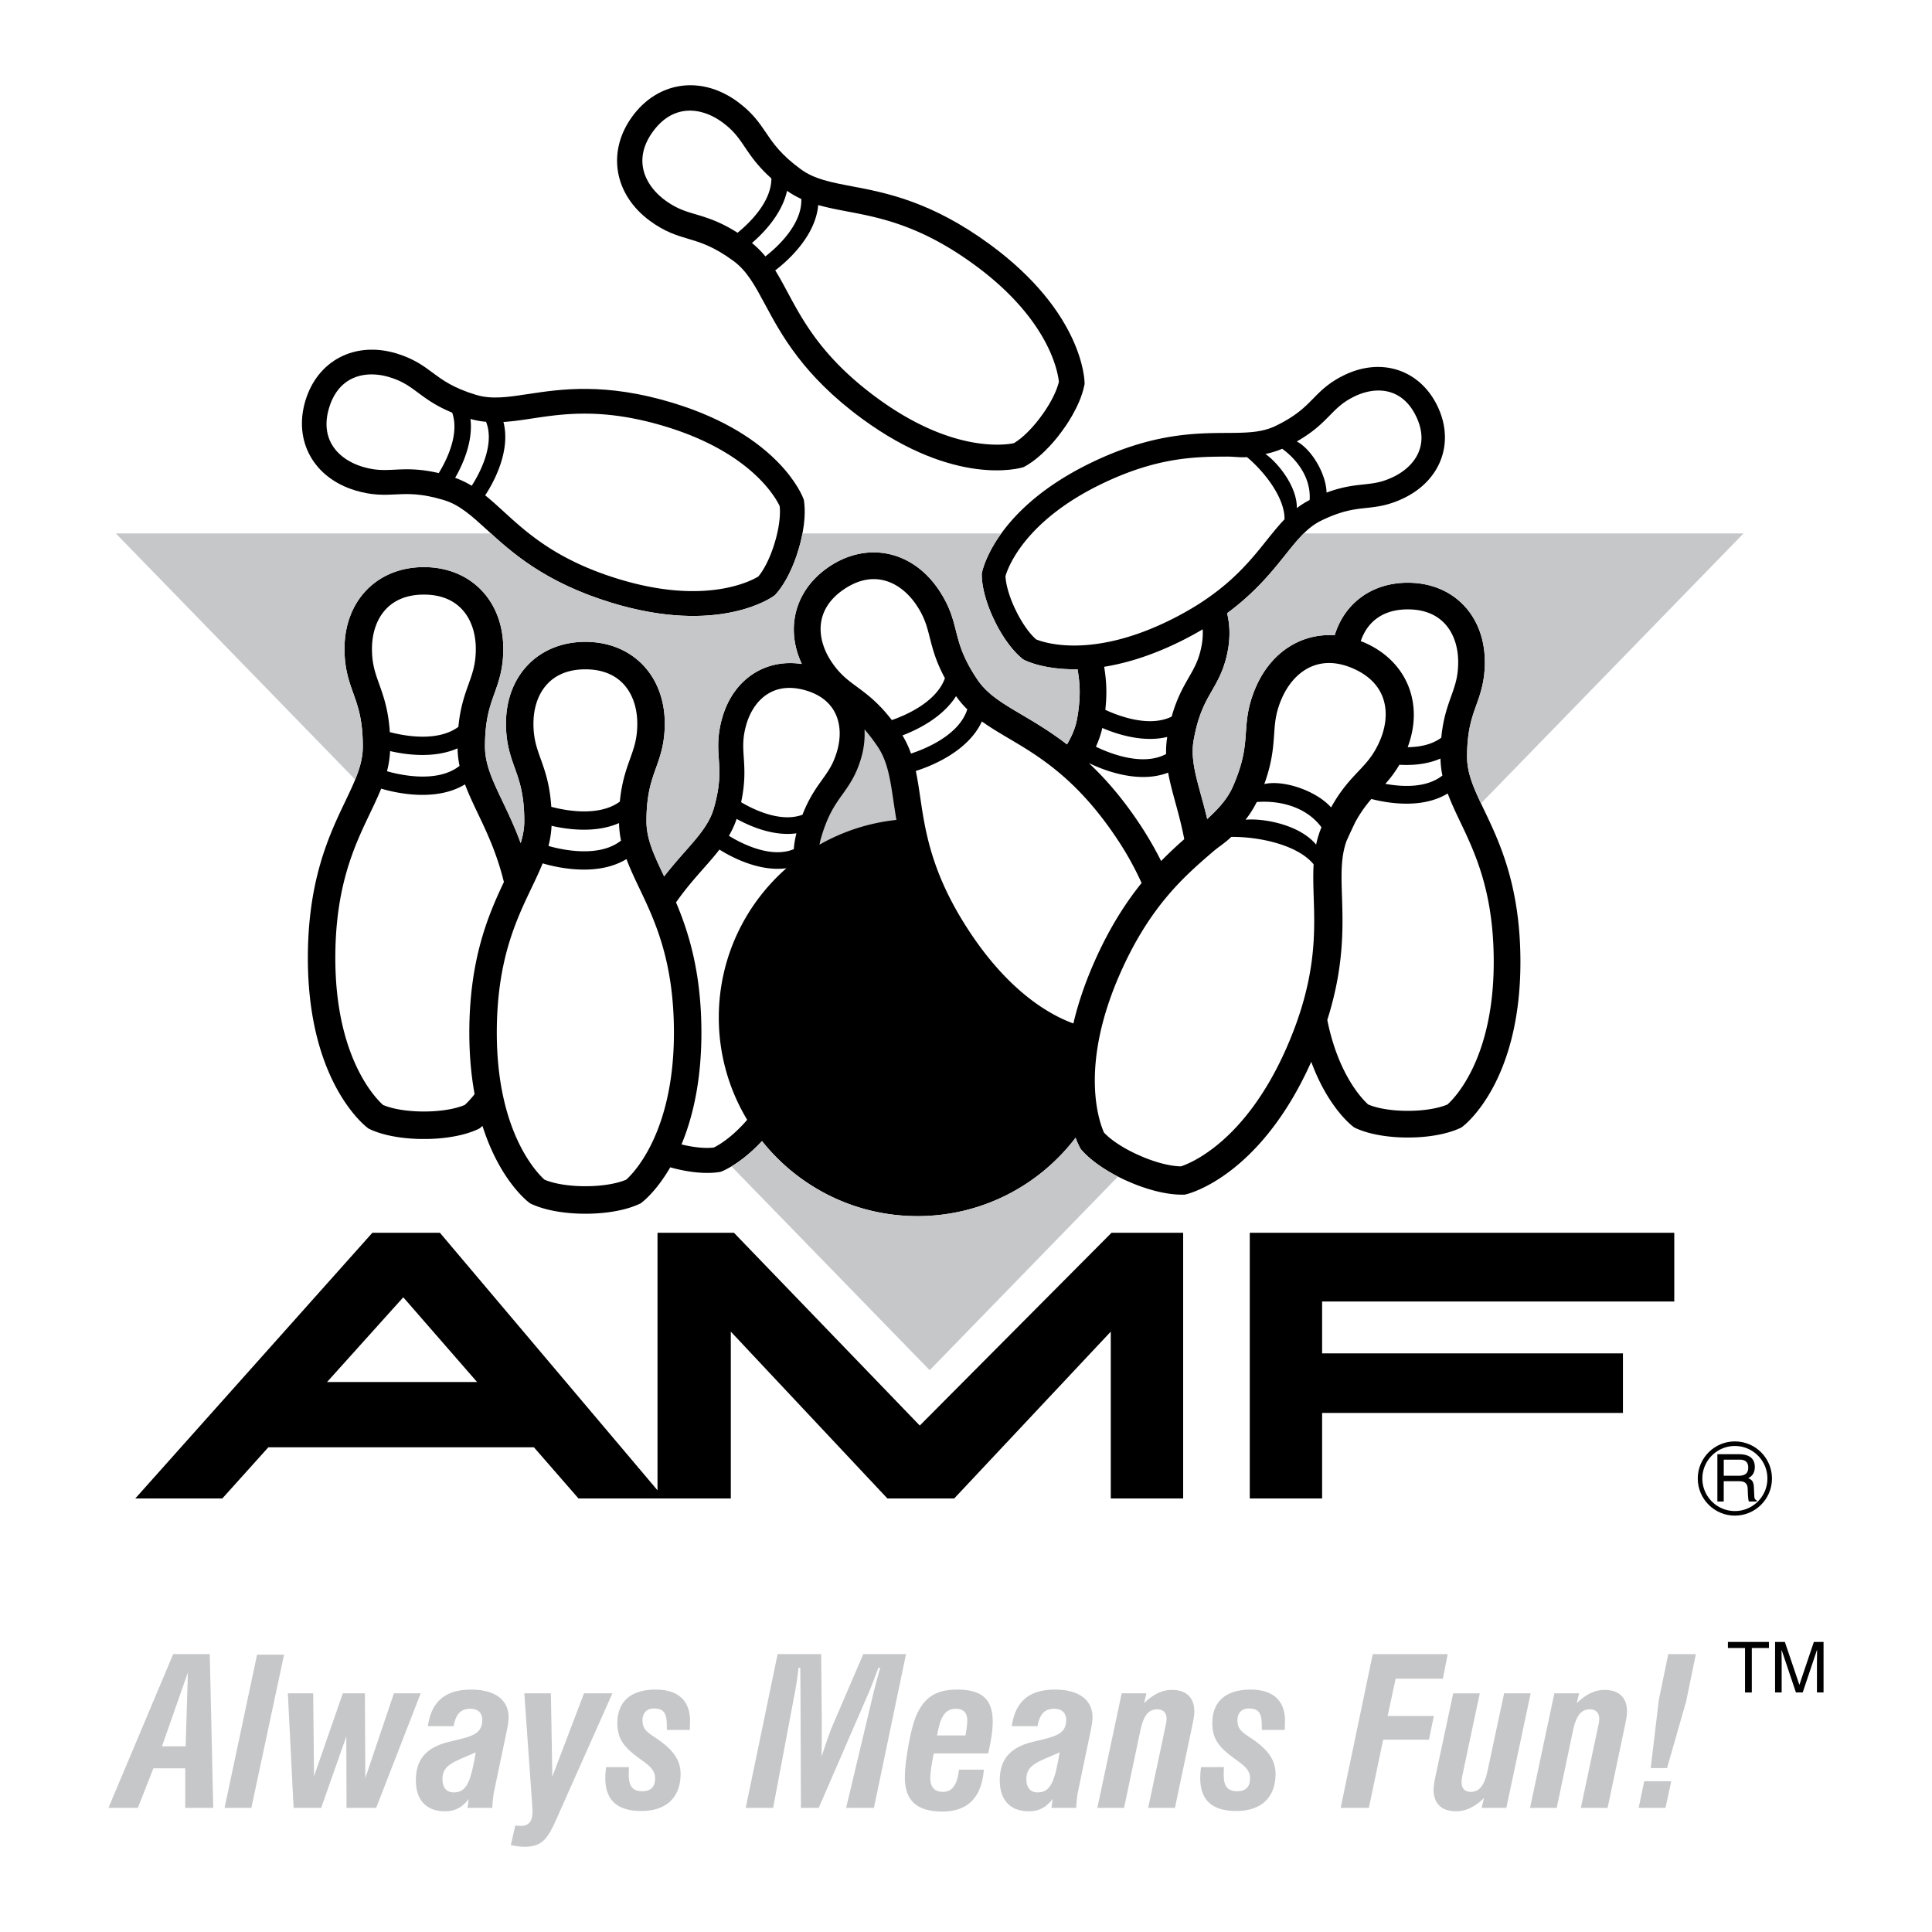 <svg xmlns="http://www.w3.org/2000/svg" width="2500" height="2500" viewBox="0 0 192.756 192.756"><path fill="#fff" d="M0 192.756h192.756V0H0v192.756z"/><path d="M84.995 18.586c-2.094-.397-3.748-.711-5.1-1.702-1.992-1.461-2.74-2.566-3.464-3.636-.67-.989-1.364-2.015-2.853-3.105-3.604-2.643-7.916-2.042-10.484 1.462-2.569 3.503-1.845 7.796 1.759 10.438 1.489 1.092 2.674 1.445 3.821 1.786 1.238.369 2.517.75 4.51 2.21 1.352.992 2.148 2.475 3.156 4.352 1.606 2.99 3.805 7.086 9.672 11.387 9.278 6.802 15.737 4.937 16.007 4.854l.128-.039.117-.065c1.935-1.071 3.5-3.244 3.685-3.505.193-.254 1.795-2.401 2.233-4.567l.027-.131-.001-.134c-.002-.283-.167-7.004-9.445-13.806-5.866-4.303-10.434-5.168-13.768-5.799zM52.696 39.314c-2.037.309-3.647.553-5.199.082-2.285-.694-3.322-1.463-4.325-2.207-.93-.689-1.891-1.402-3.599-1.921-4.136-1.256-7.877.674-9.098 4.694-1.221 4.02.815 7.705 4.951 8.961 1.708.519 2.903.46 4.058.405 1.248-.06 2.537-.123 4.823.572 1.552.471 2.754 1.569 4.275 2.959 2.423 2.214 5.742 5.246 12.474 7.291 10.646 3.233 15.941-.539 16.162-.701l.104-.077.086-.097c1.421-1.596 2.154-4.081 2.238-4.378.095-.294.868-2.766.575-4.883l-.017-.129-.044-.122c-.093-.257-2.397-6.337-13.042-9.57-6.732-2.045-11.177-1.371-14.422-.879z" fill-rule="evenodd" clip-rule="evenodd"/><path d="M148.081 80.835c-.956-2.002-1.711-3.585-1.711-5.331 0-2.573.468-3.883.92-5.149.42-1.174.853-2.387.853-4.31 0-4.655-3.16-7.907-7.685-7.907-3.598 0-6.325 2.059-7.295 5.241-3.315-.215-6.322 1.653-7.854 5.147-.817 1.868-.913 3.231-1.005 4.549-.099 1.423-.202 2.895-1.296 5.394-.541 1.232-1.434 2.212-2.565 3.246-.198-.845-.411-1.624-.607-2.342-.587-2.14-1.05-3.831-.741-5.55.455-2.532 1.147-3.738 1.816-4.905.62-1.081 1.263-2.198 1.603-4.091.233-1.299.188-2.528-.086-3.646 2.816-2.078 4.479-4.155 5.806-5.815 1.229-1.539 2.2-2.754 3.594-3.429 2.055-.996 3.281-1.129 4.468-1.257 1.099-.119 2.235-.242 3.77-.986 3.718-1.801 5.09-5.582 3.341-9.194-1.752-3.612-5.569-4.877-9.285-3.077-1.535.744-2.336 1.56-3.111 2.348-.836.852-1.7 1.732-3.754 2.727-1.395.676-2.95.685-4.919.696-3.136.018-7.431.043-13.48 2.974-9.568 4.635-10.838 10.716-10.887 10.973l-.023.122.003.123c.037 2.042 1.136 4.26 1.269 4.523.124.269 1.185 2.503 2.764 3.8l.096.078.109.057c.132.069 1.987.994 5.32.927.204 1.247.374 2.599-.05 4.96-.161.895-.519 1.71-1.003 2.539-1.646-1.267-3.167-2.17-4.481-2.946-1.938-1.144-3.469-2.048-4.457-3.517-1.455-2.165-1.803-3.532-2.138-4.854-.312-1.224-.633-2.49-1.721-4.108-2.633-3.917-7.132-4.865-10.939-2.305-3.395 2.282-4.406 6.125-2.72 9.708-3.666-.564-6.852 1.533-7.947 5.382-.494 1.736-.414 2.943-.337 4.111.083 1.259.169 2.562-.492 4.886-.448 1.577-1.537 2.812-2.915 4.375a50.252 50.252 0 0 0-2.047 2.434l-.001-.003c-.986-2.065-1.764-3.696-1.764-5.496 0-2.652.482-4.002.948-5.308.434-1.209.88-2.46.88-4.442 0-4.799-3.258-8.15-7.922-8.15s-7.922 3.351-7.922 8.15c0 1.982.447 3.233.879 4.442.467 1.306.949 2.655.949 5.308 0 .741-.137 1.454-.361 2.179-.589-1.602-1.231-2.951-1.797-4.138-.986-2.065-1.765-3.696-1.765-5.496 0-2.652.482-4.002.949-5.308.432-1.21.879-2.46.879-4.442 0-4.799-3.257-8.151-7.922-8.151-4.664 0-7.921 3.352-7.921 8.151 0 1.982.446 3.232.879 4.442.466 1.306.949 2.656.949 5.308 0 1.8-.779 3.431-1.765 5.496-1.57 3.288-3.72 7.792-3.72 15.603 0 12.353 5.716 16.761 5.959 16.942l.116.086.13.061c2.155.994 5.03.971 5.373.965.343.006 3.219.029 5.374-.965l.13-.061.115-.086c.025-.018.105-.08.227-.186 1.703 5.375 4.478 7.516 4.646 7.641l.115.086.13.061c2.155.994 5.031.971 5.374.965.343.006 3.218.029 5.373-.965l.131-.061.115-.086c.115-.086 1.464-1.127 2.849-3.516.491.145 2.854.791 4.881.475l.129-.02.123-.047c.137-.053 1.917-.764 4.019-3.029 3.631 4.562 9.229 7.492 15.515 7.492 6.436 0 12.153-3.07 15.774-7.822.224.604.409.947.441 1.004l.073.129.099.111c1.62 1.826 4.339 2.992 4.665 3.127.32.146 3.021 1.355 5.462 1.309l.147-.002.145-.035c.302-.068 7.388-1.842 12.479-13.219 1.657 4.525 4.031 6.359 4.185 6.473l.111.084.127.059c2.091.965 4.88.943 5.213.936.333.008 3.123.029 5.213-.936l.127-.059.111-.084c.235-.176 5.781-4.453 5.781-16.435-.001-7.578-2.087-11.947-3.61-15.138zM110.896 122.994l-19.131 19.233-18.539-19.233H65.6v25.695l-21.709-25.695H37.15l-23.652 26.508h8.684l4.589-5.104h26.5l4.445 5.104h15.197v-16.645l15.622 16.645h6.666l15.621-16.645v16.645h7.222v-26.508h-7.148zM167.042 129.85v-6.856H124.69v26.508h7.218v-8.531h30.012v-5.942h-30.012v-5.179h35.134z" fill-rule="evenodd" clip-rule="evenodd"/><path d="M58.402 66.779c3.819 0 5.18 2.793 5.18 5.408 0 1.507-.318 2.395-.72 3.52-.398 1.115-.836 2.347-1.02 4.269-2.093 1.543-5.451.889-6.839.521-.148-2.227-.628-3.579-1.062-4.791-.402-1.125-.719-2.013-.719-3.52 0-2.614 1.361-5.407 5.18-5.407zM61.96 83.865c-2.239 1.783-6.071.873-7.24.535a9.86 9.86 0 0 0 .309-2.009c1.591.368 4.394.757 6.733-.273.012.605.081 1.184.198 1.747zM62.476 117.697c-1.654.697-4.014.65-4.039.65H58.365c-.023 0-2.383.047-4.038-.65-.702-.627-4.761-4.689-4.761-14.66 0-7.19 1.915-11.201 3.452-14.422.409-.857.797-1.669 1.122-2.478 1.262.377 5.394 1.389 8.363-.427.355.951.802 1.898 1.282 2.905 1.538 3.221 3.453 7.232 3.453 14.422 0 9.971-4.059 14.033-4.762 14.66zM42.291 59.323c3.818 0 5.18 2.794 5.18 5.409 0 1.506-.317 2.395-.719 3.519-.399 1.115-.837 2.347-1.02 4.269-2.094 1.544-5.453.89-6.839.523-.148-2.228-.629-3.579-1.062-4.792-.402-1.124-.72-2.013-.72-3.519 0-2.615 1.361-5.409 5.18-5.409zM45.849 76.409c-2.239 1.784-6.071.873-7.239.536a9.789 9.789 0 0 0 .308-2.01c1.592.369 4.395.758 6.734-.273.011.605.08 1.184.197 1.747zM116.343 75.228c-2.444 1.319-5.947-.208-7.004-.731a9.656 9.656 0 0 0 .639-1.866c1.457.626 4.066 1.478 6.477.895a8.977 8.977 0 0 0-.112 1.702zM65.153 13.114c2.104-2.869 4.95-2.352 6.914-.913 1.132.83 1.625 1.558 2.249 2.479.618.913 1.302 1.921 2.645 3.117.006 2.422-2.335 4.585-3.374 5.425-1.755-1.116-3.034-1.499-4.184-1.842-1.066-.317-1.908-.568-3.041-1.397-1.963-1.44-3.312-4.001-1.209-6.869zM79.946 19.85c.107 2.664-2.687 5.041-3.584 5.733a9.113 9.113 0 0 0-1.34-1.338c1.154-.993 2.99-2.884 3.502-5.208a8.92 8.92 0 0 0 1.422.813zM105.644 38.094c-.387 1.626-1.723 3.374-1.737 3.391l-.019.027c-.002.001-.02.028-.02.028-.013.017-1.277 1.816-2.713 2.675-.857.182-6.145.993-13.634-4.498-5.401-3.958-7.358-7.605-8.932-10.535-.418-.779-.815-1.518-1.243-2.207.978-.74 4.014-3.286 4.285-6.517.91.257 1.867.443 2.888.637 3.268.619 7.333 1.389 12.733 5.348 7.491 5.491 8.307 10.777 8.392 11.651zM32.838 40.68c1-3.292 3.764-3.733 6.017-3.049 1.299.395 1.981.901 2.846 1.542.856.635 1.803 1.335 3.412 1.996.782 2.209-.661 4.932-1.34 6.031-1.959-.456-3.249-.395-4.408-.339-1.074.052-1.923.093-3.221-.301-2.254-.685-4.305-2.589-3.306-5.88zM48.495 42.086c.951 2.397-.837 5.461-1.433 6.379a8.92 8.92 0 0 0-1.652-.791c.735-1.276 1.804-3.59 1.528-5.875.524.148 1.041.24 1.557.287zM77.789 50.498c.168 1.608-.49 3.63-.497 3.651l-.01.03-.009.032c-.006.02-.583 2.067-1.617 3.31-.725.441-5.289 2.876-13.882.265-6.197-1.882-9.152-4.583-11.526-6.751-.631-.576-1.23-1.123-1.842-1.615.655-.989 2.61-4.285 1.822-7.32.912-.057 1.845-.193 2.838-.344 3.18-.482 7.137-1.082 13.334.8 8.593 2.61 11.032 7.172 11.389 7.942zM80.339 68.867c3.346.952 3.842 3.738 3.189 6.028-.375 1.32-.875 2.019-1.507 2.904-.627.877-1.318 1.848-1.958 3.486-2.218.83-4.998-.58-6.121-1.247.425-1.988.342-3.292.264-4.462-.072-1.085-.129-1.943.248-3.263.651-2.29 2.54-4.398 5.885-3.446zM79.198 84.721c-2.406 1.004-5.536-.748-6.475-1.335a8.99 8.99 0 0 0 .771-1.684c1.302.72 3.661 1.759 5.966 1.439a8.669 8.669 0 0 0-.262 1.58zM84.224 58.778c3.117-2.096 5.761-.562 7.196 1.572.827 1.23 1.055 2.129 1.345 3.268.286 1.128.605 2.374 1.51 4.044-.862 2.409-3.962 3.718-5.296 4.18-1.343-1.737-2.477-2.576-3.496-3.328-.945-.698-1.692-1.249-2.519-2.479-1.435-2.134-1.858-5.161 1.26-7.257zM96.505 70.772c-.849 2.684-4.477 4.044-5.615 4.41a9.686 9.686 0 0 0-.851-1.81c1.502-.572 4.003-1.793 5.346-3.918.342.488.716.922 1.12 1.318zM141.281 41.529c1.433 2.958-.221 5.06-2.245 6.041-1.167.566-1.975.653-2.996.764-1.014.109-2.131.232-3.689.812-.042-1.889-1.522-4.349-2.971-5.101 1.67-.95 2.536-1.829 3.312-2.62.721-.733 1.289-1.312 2.456-1.878 2.026-.981 4.7-.976 6.133 1.982zM129.384 50.696c.046-2.128-1.871-4.519-3.132-5.405a8.548 8.548 0 0 0 1.673-.516c1.459 1.051 2.893 2.904 2.738 5.112a8.168 8.168 0 0 0-1.279.809zM103.375 63.792c-1.161-1.019-2.011-2.865-2.02-2.884l-.013-.027a.73.73 0 0 0-.014-.028c-.01-.018-.932-1.828-1.012-3.371.223-.78 1.846-5.448 9.567-9.189 5.569-2.698 9.392-2.72 12.465-2.738.817-.005 1.319.104 2.068.054 1.804 1.51 3.78 4.108 3.741 6.202-.604.631-1.17 1.332-1.77 2.082-1.918 2.401-4.305 5.388-9.873 8.086-7.72 3.74-12.389 2.122-13.139 1.813zM46.824 103.037c0-7.373 1.915-11.798 3.45-15.037-.698-2.85-1.709-4.979-2.599-6.841-.481-1.007-.927-1.953-1.282-2.903-2.969 1.815-7.102.803-8.363.426-.325.809-.713 1.622-1.122 2.478-1.538 3.222-3.453 7.232-3.453 14.422 0 9.972 4.059 14.034 4.762 14.661 1.654.697 4.015.65 4.037.65 0 0 .036-.002.037 0h.036c.024 0 2.385.047 4.039-.65.169-.15.532-.502.985-1.082-.327-1.78-.527-3.813-.527-6.124zM136.141 64.115c4.228 1.852 5.939 6.087 4.302 10.433 1.172-.013 2.398-.242 3.354-.946.177-1.865.603-3.06.989-4.142.39-1.09.697-1.952.697-3.414 0-2.537-1.319-5.248-5.024-5.248-2.684 0-4.11 1.423-4.697 3.171.126.049.252.09.379.146zM145.681 81.982c-.467-.977-.898-1.895-1.243-2.818-2.567 1.57-6.026.961-7.616.551a12.723 12.723 0 0 0-1.616 2.33 67.068 67.068 0 0 0-.868 1.874c-.568 1.585-.52 3.327-.449 5.489.1 3.048.229 7.014-1.464 12.352 1.103 5.518 3.556 7.967 4.081 8.436 1.604.676 3.895.631 3.917.631H140.494c.022 0 2.312.045 3.918-.631.682-.607 4.618-4.549 4.618-14.222-.001-6.976-1.857-10.866-3.349-13.992zM143.909 77.374a9.259 9.259 0 0 1-.191-1.695c-1.321.582-2.795.696-4.102.62a11.356 11.356 0 0 1-1.402 1.904c1.626.299 4.085.454 5.695-.829z" fill-rule="evenodd" clip-rule="evenodd" fill="#fff"/><path d="M135.009 66.699c3.599 1.576 3.729 4.771 2.648 7.235-.622 1.42-1.287 2.126-2.131 3.02-.836.886-1.757 1.866-2.724 3.602-1.504-1.685-4.761-2.771-6.661-2.331.78-2.16.885-3.632.979-4.954.085-1.225.152-2.193.774-3.613 1.08-2.464 3.515-4.536 7.115-2.959zM131.309 84.27c-1.61-1.971-5.209-2.657-7.044-2.484.426-.54.8-1.124 1.12-1.767 2.143-.177 4.885.394 6.458 2.523a9.672 9.672 0 0 0-.534 1.728zM117.829 116.367c-1.848-.025-4.053-1.045-4.075-1.055l-.032-.016a.685.685 0 0 1-.036-.014c-.021-.01-2.265-.939-3.537-2.279-.402-.883-2.551-6.387 1.565-15.783 2.968-6.776 6.428-9.764 9.208-12.166.738-.638 1.281-.929 1.921-1.556 2.812-.028 6.627.799 8.216 2.734-.057 1.043-.028 2.119.009 3.267.12 3.671.27 8.24-2.698 15.016-4.117 9.397-9.619 11.551-10.541 11.852zM109.13 96.09c1.503-3.432 3.149-5.986 4.767-7.992a30.647 30.647 0 0 0-2.561-4.574c-3.947-5.869-7.71-8.091-10.734-9.877-.945-.558-1.828-1.086-2.64-1.668-1.427 3.113-5.356 4.554-6.592 4.939.178.839.307 1.715.443 2.638.514 3.474 1.151 7.798 5.098 13.667 3.941 5.863 7.921 8.068 10.18 8.888.427-1.82 1.079-3.83 2.039-6.021zM71.715 101.514c0-5.937 2.614-11.26 6.748-14.892-2.836.392-5.753-1.268-6.681-1.86-.487.628-1.029 1.243-1.601 1.891-.857.973-1.798 2.045-2.734 3.377 1.288 3.036 2.533 7.062 2.533 13.007 0 4.877-.892 8.512-1.986 11.141.706.176 2.073.451 3.224.311.391-.189 1.755-.939 3.329-2.764a19.726 19.726 0 0 1-2.832-10.211zM113.573 82.019a34.948 34.948 0 0 1 2.272 3.884 41.453 41.453 0 0 1 2.31-2.179c-.258-1.349-.582-2.544-.885-3.647-.285-1.044-.55-2.024-.726-2.993-3.03 1.179-6.634-.33-7.914-.957 1.596 1.499 3.265 3.395 4.943 5.892z" fill-rule="evenodd" clip-rule="evenodd" fill="#fff"/><path d="M81.762 84.272a5.67 5.67 0 0 1 .138-.608c.661-2.323 1.42-3.386 2.154-4.413.68-.952 1.383-1.936 1.877-3.672a8.425 8.425 0 0 0 .321-2.805c.413.465.848 1.024 1.317 1.721.988 1.47 1.248 3.229 1.576 5.455.086.581.179 1.201.29 1.854a19.683 19.683 0 0 0-7.673 2.468z" fill-rule="evenodd" clip-rule="evenodd" fill="#c6c7c9"/><path d="M117.545 64.102c-2.821 1.367-5.291 2.087-7.382 2.423.178 1.119.326 2.407.115 4.295 1.262.588 4.355 1.789 6.619.675.505-1.804 1.136-2.905 1.707-3.901.576-1.005 1.032-1.799 1.29-3.237a6.827 6.827 0 0 0 .1-1.571c-.752.445-1.56.885-2.449 1.316z" fill-rule="evenodd" clip-rule="evenodd" fill="#fff"/><path d="M130.081 53.22c-.61.603-1.193 1.326-1.848 2.146-1.326 1.66-2.989 3.737-5.806 5.815.274 1.118.319 2.347.086 3.646-.34 1.893-.982 3.01-1.603 4.091-.669 1.167-1.361 2.373-1.816 4.905-.309 1.719.154 3.41.741 5.55.196.719.409 1.497.607 2.342 1.132-1.034 2.024-2.014 2.565-3.246 1.094-2.499 1.197-3.971 1.296-5.394.092-1.318.188-2.681 1.005-4.549 1.531-3.494 4.538-5.362 7.854-5.147.97-3.182 3.697-5.241 7.295-5.241 4.524 0 7.685 3.252 7.685 7.907 0 1.922-.433 3.136-.853 4.31-.452 1.266-.92 2.576-.92 5.149 0 1.543.591 2.96 1.388 4.65l26.197-26.934h-43.873zM107.924 114.756l-.099-.111-.073-.129a7.511 7.511 0 0 1-.441-1.004c-3.621 4.752-9.338 7.822-15.774 7.822-6.286 0-11.884-2.93-15.515-7.492-1.203 1.297-2.299 2.084-3.044 2.529l19.777 20.334 18.787-19.316c-1.023-.526-2.556-1.436-3.618-2.633zM36.198 74.482c0-2.652-.483-4.002-.949-5.308-.433-1.21-.879-2.46-.879-4.442 0-4.799 3.257-8.151 7.921-8.151 4.665 0 7.922 3.352 7.922 8.151 0 1.982-.447 3.232-.879 4.442-.467 1.306-.949 2.656-.949 5.308 0 1.8.779 3.431 1.765 5.496.566 1.187 1.208 2.536 1.797 4.138.224-.725.361-1.438.361-2.179 0-2.652-.482-4.002-.949-5.308-.432-1.209-.879-2.46-.879-4.442 0-4.799 3.258-8.15 7.922-8.15s7.922 3.351 7.922 8.15c0 1.982-.447 3.233-.88 4.442-.466 1.306-.948 2.655-.948 5.308 0 1.8.778 3.431 1.764 5.496l.001.003c.72-.925 1.417-1.72 2.047-2.434 1.378-1.563 2.467-2.798 2.915-4.375.661-2.324.575-3.627.492-4.886-.077-1.168-.157-2.375.337-4.111 1.095-3.849 4.281-5.946 7.947-5.382-1.686-3.583-.675-7.426 2.72-9.708 3.807-2.56 8.306-1.612 10.939 2.305 1.088 1.618 1.41 2.884 1.721 4.108.335 1.322.683 2.689 2.138 4.854.988 1.469 2.52 2.373 4.457 3.517 1.314.776 2.836 1.679 4.481 2.946.484-.829.842-1.644 1.003-2.539.424-2.361.254-3.713.05-4.96-3.333.066-5.188-.858-5.32-.927l-.109-.057-.096-.078c-1.579-1.296-2.64-3.531-2.764-3.8-.133-.263-1.231-2.481-1.269-4.523l-.003-.123.023-.122c.025-.13.364-1.751 1.93-3.921H80.062a14.66 14.66 0 0 1-.417 1.677c-.084.297-.816 2.782-2.238 4.378l-.086.097-.104.077c-.221.162-5.516 3.935-16.162.701-6.374-1.936-9.686-4.756-12.078-6.93H11.556l23.881 24.554c.461-1.128.761-2.178.761-3.292z" fill-rule="evenodd" clip-rule="evenodd" fill="#c6c7c9"/><path fill-rule="evenodd" clip-rule="evenodd" fill="#fff" d="M32.63 137.885l7.605-8.455 7.364 8.455H32.63z"/><path fill-rule="evenodd" clip-rule="evenodd" fill="#c6c7c9" d="M13.754 180.371l1.549-3.943h3.178v3.943h2.792l-.345-15.34H17.28l-6.46 15.34h2.934zM25.647 165.088h2.694l-3.264 15.283h-2.672l3.242-15.283zM28.72 168.943h2.528l.082 8.268 2.875-8.268h2.202l.041 8.452 2.854-8.452h2.672l-4.445 11.428h-2.957l-.02-7.125-2.508 7.125h-2.753l-.571-11.428zM46.768 179.48l-.122.891h2.467c.041-.707.102-1.236.163-1.543l1.325-6.342c.101-.531.143-.918.143-1.143 0-1.732-1.345-2.771-3.75-2.771-2.551 0-3.958 1.182-4.304 3.648h2.569c.224-1.223.714-1.734 1.673-1.734.756 0 1.184.408 1.184 1.102 0 1.49-1.163 1.672-3.183 2.162-2.32.533-3.441 1.695-3.441 3.877 0 1.959 1.04 3.084 2.896 3.084 1.012.006 1.747-.4 2.38-1.231zM51.413 182.133c.204.02.387.039.53.039.816 0 1.183-.447 1.183-1.426 0-.227-.021-.512-.041-.838l-.775-10.965h2.651l.143 8.314 3.161-8.314h2.834l-5.608 12.596c-.836 1.877-1.386 2.713-3.181 2.713-.387 0-.815-.061-1.345-.162l.448-1.957zM62.753 176.307c-.02.326-.02.572-.02.795 0 1.123.411 1.611 1.334 1.611.863 0 1.294-.428 1.294-1.305 0-.855-.637-1.283-1.525-1.934-1.427-1.041-2.243-1.855-2.243-3.549 0-2.156 1.346-3.354 3.816-3.354 2.239 0 3.437 1.096 3.437 3.129 0 .164-.02.471-.02.898h-2.294v-.326c0-1.305-.245-1.816-1.307-1.816-.695 0-1.124.449-1.124 1.184 0 1.061.736 1.326 1.707 2.016 1.383.998 2.095 1.998 2.095 3.324 0 2.342-1.423 3.703-3.918 3.703-2.413 0-3.594-1.096-3.594-3.275 0-.307.02-.674.081-1.102h2.281v.001zM74.401 180.371l3.183-15.34h4.344l.061 6.668c0 .859 0 2.043-.02 3.555.469-1.41.816-2.451 1.102-3.105l3.059-7.117h4.263l-3.203 15.34h-2.773l2.672-11.225a64.01 64.01 0 0 1 .734-2.756h-.184c-.51 1.369-.877 2.307-1.101 2.797l-4.854 11.184h-1.775l-.041-11c0-1-.02-1.98-.02-2.98h-.184c-.081.939-.265 2.021-.51 3.268l-2.019 10.713h-2.734v-.002zM95.675 176.562c-.163 1.48-.654 2.211-1.593 2.211-.858 0-1.266-.467-1.266-1.4 0-.426.102-1.236.347-2.434h5.425c.311-1.305.455-2.387.455-3.184 0-2.227-1.105-3.184-3.516-3.184-2.141 0-3.325.754-4.143 2.672-.307.736-.675 2.166-.962 4.283a13.961 13.961 0 0 0-.143 1.826c0 2.279 1.207 3.385 3.719 3.385 2.552 0 3.938-1.393 4.161-4.176h-2.484v.001zM105.024 179.48l-.122.891h2.469c.04-.707.101-1.236.163-1.543l1.323-6.342c.102-.531.143-.918.143-1.143 0-1.732-1.345-2.771-3.75-2.771-2.552 0-3.958 1.182-4.304 3.648h2.568c.225-1.223.714-1.734 1.674-1.734.755 0 1.184.408 1.184 1.102 0 1.49-1.163 1.672-3.184 2.162-2.318.533-3.44 1.695-3.44 3.877 0 1.959 1.04 3.084 2.896 3.084 1.013.006 1.749-.4 2.38-1.231zM109.483 180.371l2.428-11.428h2.467l-.233.986c.918-.898 1.815-1.326 2.773-1.326 1.446 0 2.241.775 2.241 2.162 0 .348-.082.797-.205 1.389l-1.73 8.217h-2.671l1.693-7.973c.081-.367.143-.652.143-.896 0-.613-.327-.961-.938-.961-.897 0-1.366.674-1.672 2.082l-1.632 7.748h-2.664zM122.112 176.307c-.021.326-.021.572-.021.795 0 1.123.411 1.611 1.335 1.611.862 0 1.293-.428 1.293-1.305 0-.855-.636-1.283-1.524-1.934-1.428-1.041-2.243-1.855-2.243-3.549 0-2.156 1.346-3.354 3.815-3.354 2.24 0 3.438 1.096 3.438 3.129 0 .164-.021.471-.021.898h-2.294v-.326c0-1.305-.245-1.816-1.307-1.816-.694 0-1.123.449-1.123 1.184 0 1.061.734 1.326 1.706 2.016 1.383.998 2.096 1.998 2.096 3.324 0 2.342-1.424 3.703-3.919 3.703-2.413 0-3.594-1.096-3.594-3.275 0-.307.02-.674.08-1.102h2.283v.001zM136.959 165.033h7.481l-.489 2.451h-4.71l-.795 3.719h4.608l-.49 2.365h-4.566l-1.427 6.803h-2.813l3.201-15.338zM152.714 168.943l-2.427 11.428h-2.469l.249-.986c-.918.896-1.836 1.326-2.794 1.326-1.447 0-2.243-.775-2.243-2.162 0-.348.082-.816.203-1.408l1.754-8.197h2.651l-1.692 7.973a4.167 4.167 0 0 0-.121.898c0 .611.305.959.917.959.896 0 1.365-.693 1.672-2.102l1.651-7.729h2.649zM152.651 180.371l2.428-11.428h2.467l-.232.986c.917-.898 1.814-1.326 2.772-1.326 1.446 0 2.241.775 2.241 2.162 0 .348-.082.797-.205 1.389l-1.73 8.217h-2.671l1.693-7.973c.081-.367.142-.652.142-.896 0-.613-.326-.961-.938-.961-.897 0-1.366.674-1.673 2.082l-1.631 7.748h-2.663zM164.69 176.4l.816-6.828.938-4.541h2.754l-.979 4.746-1.897 6.623h-1.632zM163.49 180.367l.553-2.65h2.698l-.572 2.65h-2.679z"/><path d="M173.088 151.215c2.042 0 3.703-1.662 3.703-3.703s-1.661-3.703-3.703-3.703c-2.041 0-3.702 1.662-3.702 3.703s1.661 3.703 3.702 3.703z" fill-rule="evenodd" clip-rule="evenodd"/><path d="M169.843 147.512a3.25 3.25 0 0 1 3.245-3.246c1.79 0 3.246 1.457 3.246 3.246s-1.456 3.246-3.246 3.246a3.25 3.25 0 0 1-3.245-3.246z" fill-rule="evenodd" clip-rule="evenodd" fill="#fff"/><path d="M171.978 147.779h1.547c.768 0 .847.455.847.844 0 .178.019.895.11 1.184h.781v-.105c-.198-.111-.23-.211-.237-.473l-.04-.855c-.025-.658-.294-.775-.562-.887.3-.178.655-.434.655-1.131 0-1-.776-1.268-1.554-1.268h-2.182v4.719h.635v-2.028z" fill-rule="evenodd" clip-rule="evenodd"/><path fill-rule="evenodd" clip-rule="evenodd" fill="#fff" d="M16.159 174.229l2.588-7.37-.224 7.37h-2.364zM47.466 174.834c-.469 2.732-.836 3.996-2.182 3.996-.734 0-1.142-.469-1.142-1.324 0-1.469 1.203-1.735 3.324-2.672zM96.322 173.146h-2.834c.327-1.863.797-2.66 1.876-2.66.754 0 1.142.389 1.142 1.166 0 .348-.061.86-.184 1.494zM105.723 174.834c-.469 2.732-.836 3.996-2.182 3.996-.734 0-1.143-.469-1.143-1.324 0-1.469 1.204-1.735 3.325-2.672z"/><path fill-rule="evenodd" clip-rule="evenodd" d="M172.394 163.816h4.092v.608h-1.708v4.433h-.677v-4.433h-1.707v-.608zM181.278 168.857v-2.977c0-.146.015-.787.015-1.258h-.015l-1.422 4.234h-.676l-1.423-4.227h-.014c0 .463.014 1.104.014 1.25v2.977h-.657v-5.041h.975l1.443 4.264h.014l1.437-4.264h.967v5.041h-.658v.001z"/><path d="M171.978 145.631h1.593c.316 0 .851.059.851.791 0 .697-.494.814-.962.814h-1.481v-1.605h-.001z" fill-rule="evenodd" clip-rule="evenodd" fill="#fff"/></svg>